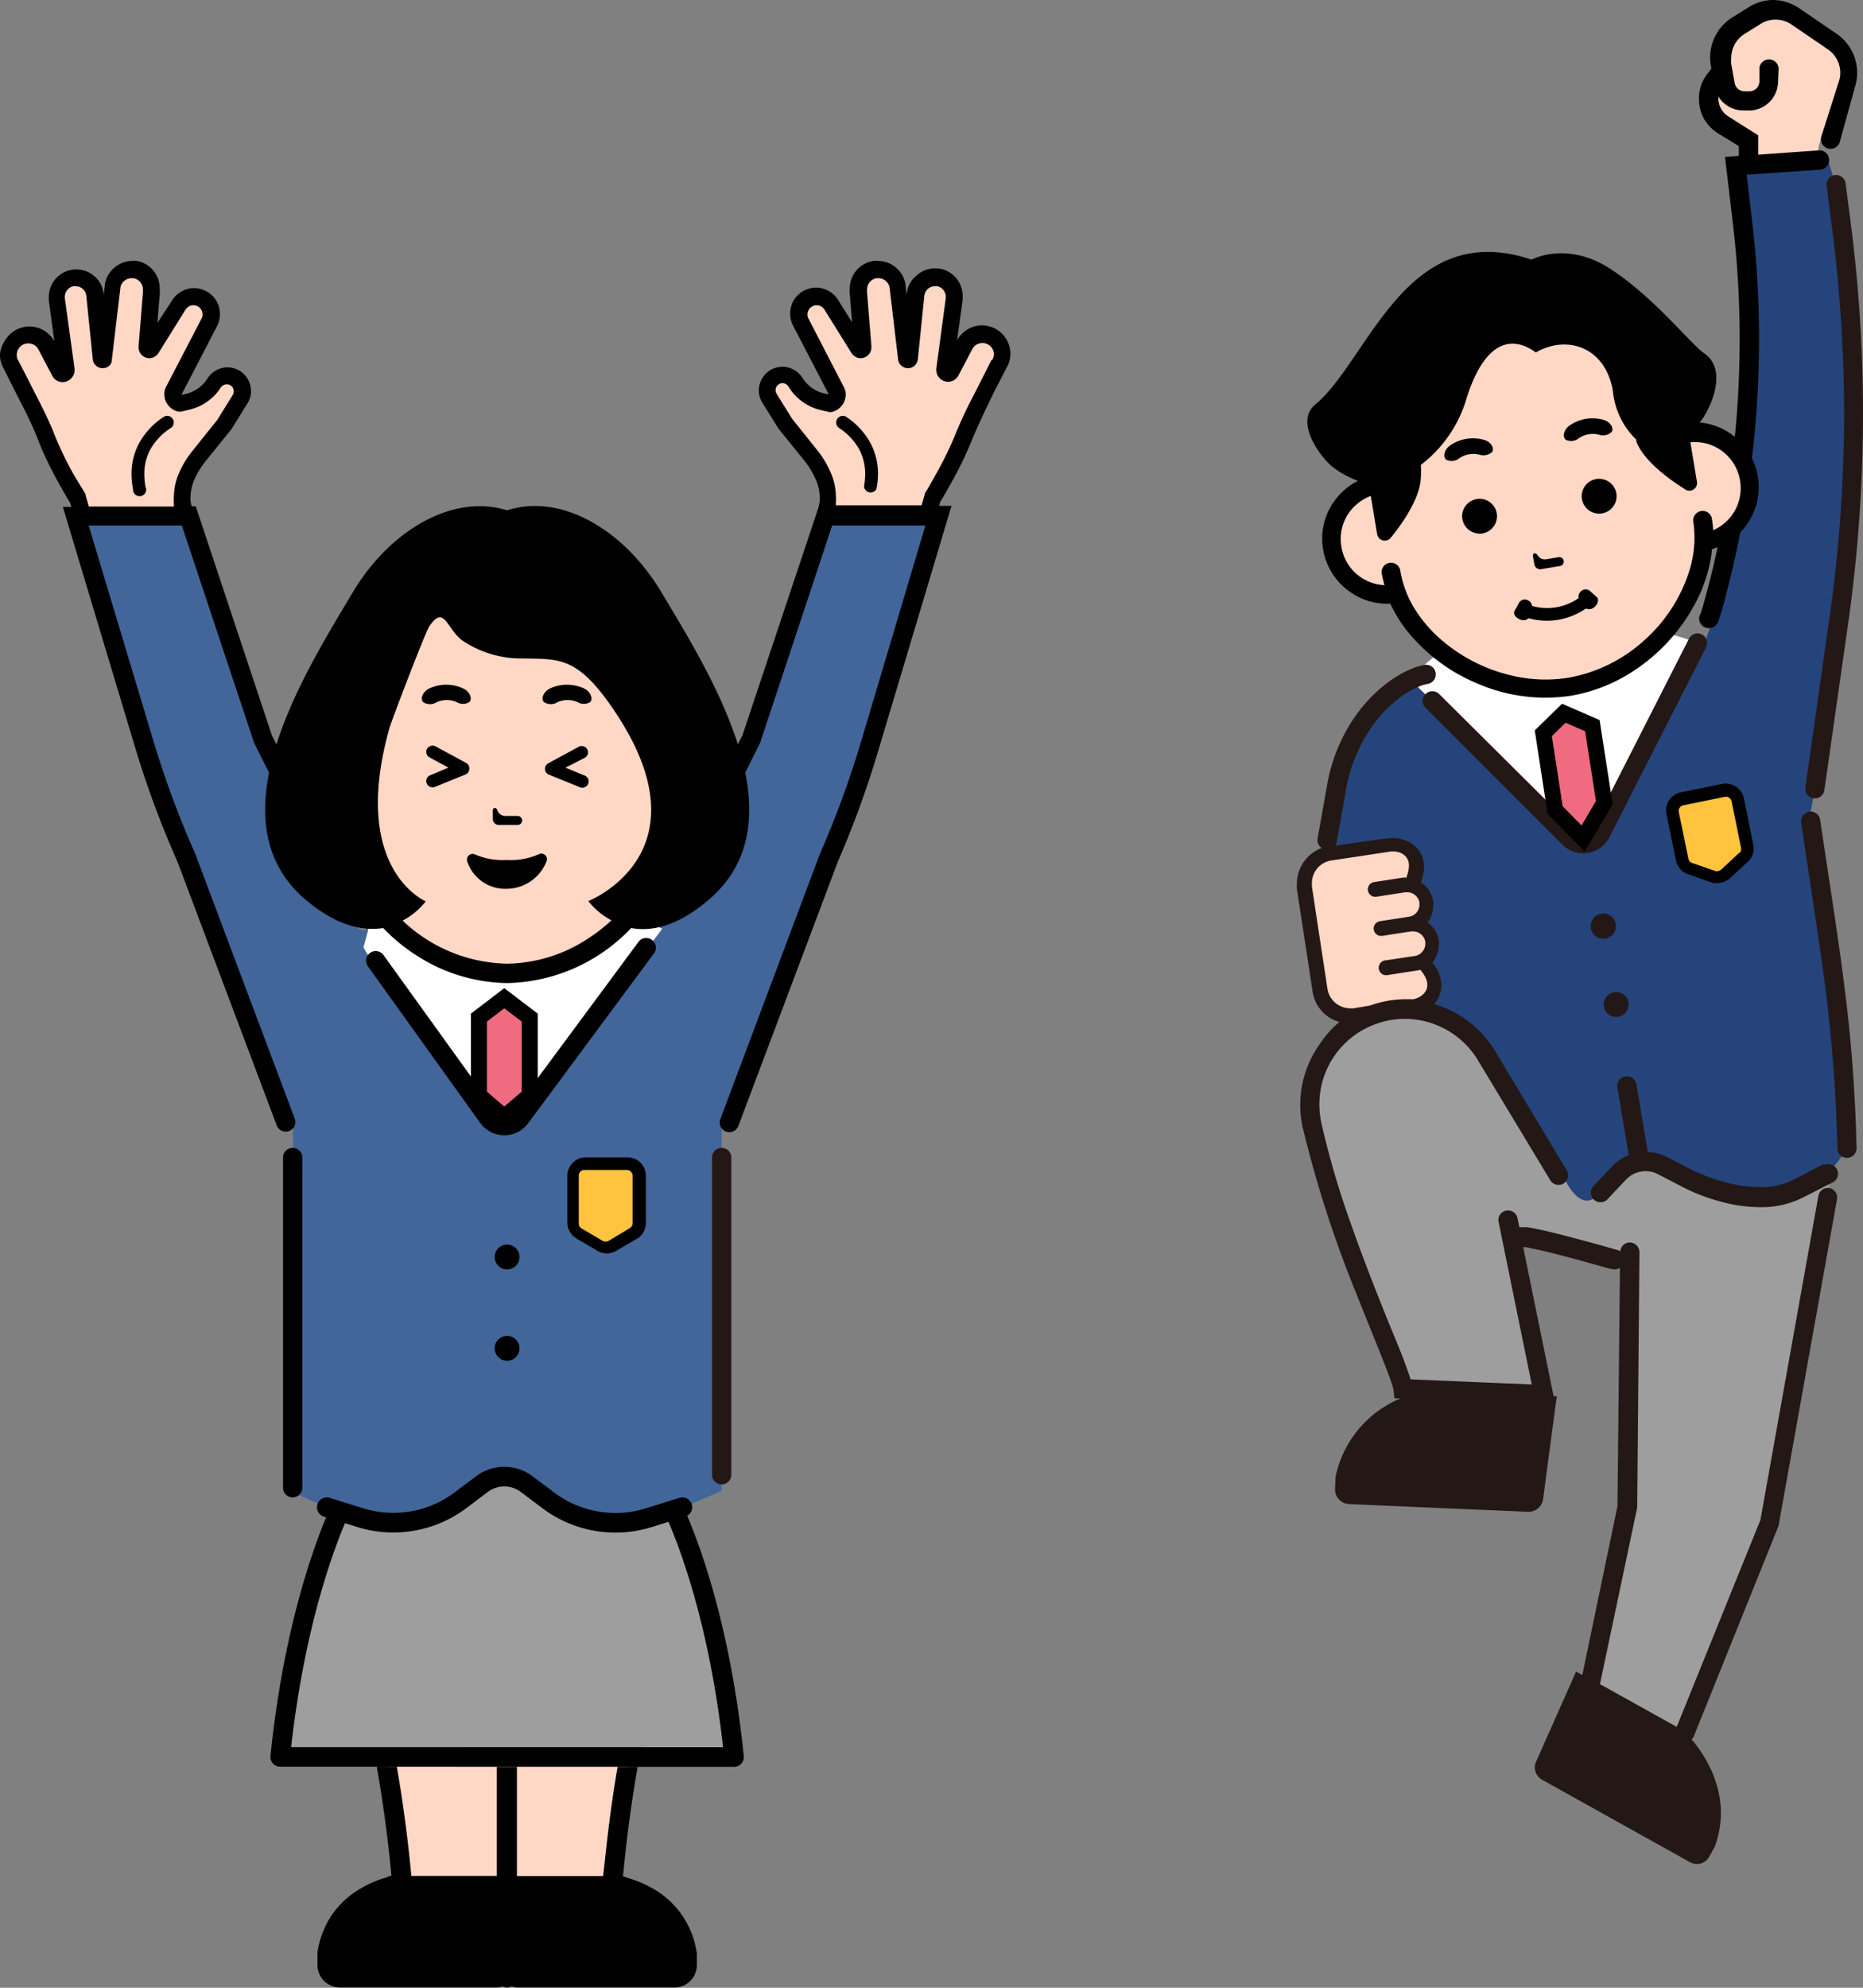 <svg xmlns="http://www.w3.org/2000/svg" xmlns:xlink="http://www.w3.org/1999/xlink" viewBox="0 0 150 160"><rect x="0" y="0" width="150" height="160" fill="#808080" stroke="none"/><defs><style>.cls-1,.cls-8{fill:none;}.cls-2{clip-path:url(#clip-path);}.cls-3{fill:#ffd7c5;}.cls-11,.cls-4{fill:#9e9e9f;}.cls-10,.cls-4,.cls-8{stroke:#000;}.cls-4,.cls-8{stroke-linecap:round;stroke-linejoin:round;stroke-width:1.58px;}.cls-5{fill:#426699;}.cls-6{fill:#fff;}.cls-7{fill:#231815;}.cls-9{fill:#ffc33e;}.cls-10{fill:#f06b80;stroke-miterlimit:10;stroke-width:1.29px;}.cls-12{fill:#25447b;}</style><clipPath id="clip-path" transform="translate(0 0)"><rect class="cls-1" width="150" height="160"/></clipPath></defs><g id="レイヤー_2" data-name="レイヤー 2"><g id="img"><g class="cls-2"><polygon class="cls-3" points="27.55 118.66 29.6 133.74 32.8 151.22 39.84 151.7 42.09 153.14 48.86 151.22 52.06 133 54.12 118.66 40.44 101.42 27.55 118.66"/><path class="cls-4" d="M59.1,141.43C57.74,128.1,54,121,54,121l-1.34-4.88H29.44L27.64,121s-3.71,7.09-5.08,20.42Z" transform="translate(0 0)"/><path d="M56.1,157.21a7.07,7.07,0,0,0-1.43-3.38A7.17,7.17,0,0,0,53,152.28a9.22,9.22,0,0,0-2.33-1.08l-.51-.17c.14-1.48.5-5,1.17-8.73a.22.22,0,0,1,0-.08h-1.6c-.68,3.85-1,7.39-1.17,8.79H41.62v-8.79H40V151H33.12c-.13-1.4-.49-4.94-1.17-8.79h-1.6s0,.05,0,.08c.44,2.47.75,4.84.95,6.59.1.88.17,1.6.22,2.1v0c-.1,0-.27.08-.5.17a8.71,8.71,0,0,0-2.93,1.51,7,7,0,0,0-1.58,1.81,7.32,7.32,0,0,0-.95,2.69v1a1.82,1.82,0,0,0,.53,1.29,1.86,1.86,0,0,0,1.29.53H39.92a1.77,1.77,0,0,0,.56-.09.68.68,0,0,0,.35.09.74.74,0,0,0,.36-.09,1.77,1.77,0,0,0,.56.09H54.29a1.81,1.81,0,0,0,1.82-1.82v-1Z" transform="translate(0 0)"/><path class="cls-3" d="M15.08,40.26A4.51,4.51,0,0,1,16,36.67l2.05-2.53,1.26-2a1.23,1.23,0,1,0-2.09-1.31,3.46,3.46,0,0,1-2.13,1.53l-.58.14A.75.75,0,0,1,14,31.41l2.85-5.49a1.42,1.42,0,0,0-2.47-1.39L12.19,28a.19.19,0,0,1-.35-.14l.35-4.28A1.59,1.59,0,1,0,9.08,23l-.7,5.91a.12.12,0,0,1-.24,0l-.53-5.1a1.54,1.54,0,1,0-3.06.36l.76,5.66a.27.27,0,0,1-.5.16L3.7,27.81A1.6,1.6,0,0,0,.86,29.29C1.74,31,3.19,33.82,3.8,35.38a37.09,37.09,0,0,0,2.47,4.77l.69,3L15.21,41Z" transform="translate(0 0)"/><path class="cls-3" d="M66.24,40.26a4.51,4.51,0,0,0-.94-3.59l-2-2.53-1.26-2a1.23,1.23,0,1,1,2.09-1.31,3.46,3.46,0,0,0,2.13,1.53l.58.14a.75.75,0,0,0,.54-1.08l-2.85-5.49A1.42,1.42,0,0,1,67,24.53L69.13,28a.19.19,0,0,0,.35-.14l-.35-4.28A1.59,1.59,0,1,1,72.24,23l.7,5.91a.12.12,0,0,0,.24,0l.53-5.1a1.54,1.54,0,1,1,3.06.36L76,29.76a.27.27,0,0,0,.5.16l1.11-2.11a1.6,1.6,0,0,1,2.84,1.48c-.88,1.69-2.33,4.53-2.94,6.09a37.09,37.09,0,0,1-2.47,4.77l-.69,3L66.11,41Z" transform="translate(0 0)"/><path class="cls-5" d="M58.1,93.09V120l-3.16,1.37-2.69.84a9,9,0,0,1-8.13-1.41l-1.74-1.31a3,3,0,0,0-3.55,0l-1.74,1.31A9,9,0,0,1,29,122.16l-2.69-.84-2.71-1.17V78.67c0-.48,6.38-6.09,16.94-6.09s16.61,3.94,16.61,3.94l1,3.84Z" transform="translate(0 0)"/><path class="cls-5" d="M23,90.35,15,69.08a78.67,78.67,0,0,1-3.43-9.27L6.1,41.53h9.1l6,17.95,7.64,15.27,12,3,12-3L60.5,59.48l6-17.95h9.1L70.1,59.81a78.67,78.67,0,0,1-3.43,9.27l-8,21.27Z" transform="translate(0 0)"/><path class="cls-6" d="M29.67,74.75s-.28,1.09-.4,1.47,9.9,13.37,9.9,13.37a3.36,3.36,0,0,0,1.83.75c.76-.08,1.78-1.38,1.78-1.38L53.32,74.75l-4.82-2.2-.63-.36a13.48,13.48,0,0,0-13.68.09Z" transform="translate(0 0)"/><path d="M40.83,100.18a1,1,0,1,0,1,1A1,1,0,0,0,40.83,100.18Z" transform="translate(0 0)"/><path d="M40.83,107.53a1,1,0,0,0,0,2,1,1,0,1,0,0-2Z" transform="translate(0 0)"/><path d="M40.6,79.83l-2,1.57v6.2L30.88,76.88a.77.77,0,1,0-1.26.9l9.06,12.63h0a2.52,2.52,0,0,0,.87.73,2.44,2.44,0,0,0,2.11,0,2.52,2.52,0,0,0,.87-.73L52.7,76.68a.78.78,0,0,0-1.25-.92h0l-8.8,11.89V81.4Z" transform="translate(0 0)"/><path class="cls-7" d="M58.88,118.79V93.09a.78.78,0,0,0-1.55,0v25.7a.78.78,0,0,0,1.55,0Z" transform="translate(0 0)"/><path d="M24.34,119.66V93.09a.78.78,0,0,0-1.55,0v26.57a.78.78,0,1,0,1.55,0Z" transform="translate(0 0)"/><polygon class="cls-7" points="4.21 20.09 4.21 20.09 4.21 20.09 4.21 20.09"/><polygon class="cls-7" points="7.46 18.77 7.46 18.77 7.46 18.77 7.46 18.77"/><path d="M13.9,33.71a.52.52,0,0,0-.74-.14h0a5.93,5.93,0,0,0-1.94,2.07,5.18,5.18,0,0,0-.63,2.52,6.28,6.28,0,0,0,.12,1.21.53.53,0,1,0,1-.2,5.92,5.92,0,0,1-.09-1,4.1,4.1,0,0,1,.49-2,4.94,4.94,0,0,1,1.61-1.7A.53.53,0,0,0,13.9,33.71Z" transform="translate(0 0)"/><polygon class="cls-7" points="75.74 21.73 75.74 21.73 75.74 21.73 75.74 21.73"/><path d="M59.81,62.58l1.4-2.81L67,42.3h7.51L69.36,59.59A77.82,77.82,0,0,1,66,68.77v0L58,90.08a.77.77,0,0,0,.45,1,.78.78,0,0,0,1-.45h0l8-21.25A79.83,79.83,0,0,0,70.84,60l5.77-19.28h-1l.09-.32c.13-.2.49-.81.91-1.58a28.23,28.23,0,0,0,1.57-3.22c.29-.74.8-1.84,1.35-3s1.12-2.23,1.56-3.08a2.18,2.18,0,0,0,.26-1.05,2.22,2.22,0,0,0-.3-1.13,2.39,2.39,0,0,0-.85-.85,2.33,2.33,0,0,0-1.13-.3,2.25,2.25,0,0,0-1.16.32,2.33,2.33,0,0,0-.86.9l0,.08.46-3.38h0c0-.1,0-.2,0-.3a2.23,2.23,0,0,0-1.72-2.16,2.92,2.92,0,0,0-.5-.05,2.2,2.2,0,0,0-1.47.56A2.16,2.16,0,0,0,73,23.67l0,.13-.11-1v0A2.27,2.27,0,0,0,70.69,21a1.84,1.84,0,0,0-.33,0,2.24,2.24,0,0,0-1.94,2.24,2,2,0,0,0,0,.41l.19,2.3-1.13-1.8a2.1,2.1,0,0,0-1.77-1,2.13,2.13,0,0,0-1.11.32,2.23,2.23,0,0,0-.73.77,2.18,2.18,0,0,0-.25,1,2.09,2.09,0,0,0,.22.94h0l2.85,5.49v.07l-.36-.08a2.82,2.82,0,0,1-1.72-1.24,1.93,1.93,0,0,0-1.62-.9,2,2,0,0,0-1,.29,1.92,1.92,0,0,0-.89,1.62,1.85,1.85,0,0,0,.29,1l1.28,2.06,2.07,2.56a6.36,6.36,0,0,1,.87,1.4A3.56,3.56,0,0,1,66,40c0,.12,0,.24,0,.35l-.08.44L59.78,59.18l-.51,1ZM22.39,60.19l-.5-1L15.76,40.75h-.34l-.08-.42a2,2,0,0,1,0-.35,3.56,3.56,0,0,1,.36-1.48,6.36,6.36,0,0,1,.87-1.4l2.07-2.56,1.28-2.06a1.85,1.85,0,0,0,.29-1,1.92,1.92,0,0,0-.89-1.62,2,2,0,0,0-1-.29,1.93,1.93,0,0,0-1.62.9A2.82,2.82,0,0,1,15,31.7l-.36.08v-.06l2.85-5.5h0a2.09,2.09,0,0,0,.22-.94,2.18,2.18,0,0,0-.25-1,2.23,2.23,0,0,0-.73-.77,2.13,2.13,0,0,0-1.11-.32,2.1,2.1,0,0,0-1.77,1L12.67,26l.19-2.3a2,2,0,0,0,0-.41A2.24,2.24,0,0,0,11,21a1.84,1.84,0,0,0-.33,0,2.27,2.27,0,0,0-2.21,1.81v0l-.11,1,0-.13a2.16,2.16,0,0,0-.73-1.43,2.2,2.2,0,0,0-1.47-.56,2.92,2.92,0,0,0-.5.05,2.23,2.23,0,0,0-1.72,2.16c0,.1,0,.2,0,.3h0l.46,3.38,0-.08a2.33,2.33,0,0,0-.86-.9,2.25,2.25,0,0,0-1.16-.32,2.33,2.33,0,0,0-1.13.3,2.39,2.39,0,0,0-.85.85A2.22,2.22,0,0,0,0,28.55,2.18,2.18,0,0,0,.26,29.6c.44.85,1,2,1.56,3.08s1.06,2.21,1.35,3a28.23,28.23,0,0,0,1.57,3.22c.42.77.78,1.38.91,1.58l.09.32H5.06L10.83,60a78.07,78.07,0,0,0,3.45,9.34l8,21.25a.78.78,0,0,0,1,.45.77.77,0,0,0,.45-1h0l-8-21.29v0a77.82,77.82,0,0,1-3.4-9.18L7.14,42.3h7.5l5.81,17.47,1.4,2.81ZM6.89,39.87l0-.07h0c0-.07-.47-.77-1-1.68a28,28,0,0,1-1.45-3c-.31-.82-.83-1.93-1.38-3S1.9,29.83,1.46,29a.84.84,0,0,1-.11-.43.93.93,0,0,1,.12-.46,1,1,0,0,1,.35-.35h0a1,1,0,0,1,.46-.12,1,1,0,0,1,.48.13.94.94,0,0,1,.34.37l1.11,2.11a.94.94,0,0,0,.36.38.93.93,0,0,0,.47.13,1,1,0,0,0,.64-.25,1,1,0,0,0,.23-.3A1,1,0,0,0,6,29.8a.66.66,0,0,0,0-.14L5.22,24h0a.49.49,0,0,1,0-.12.86.86,0,0,1,.19-.53.88.88,0,0,1,.48-.31h0a.71.71,0,0,1,.2,0,.86.86,0,0,1,.86.78l.52,5.1a.86.86,0,0,0,.09.3.89.89,0,0,0,.32.32.78.78,0,0,0,.39.1.81.81,0,0,0,.48-.16,1,1,0,0,0,.19-.21A1,1,0,0,0,9,29v0l.7-5.89a.88.88,0,0,1,.32-.51.91.91,0,0,1,.57-.21h.14a.92.92,0,0,1,.78.91,1.23,1.23,0,0,1,0,.19v.05l-.35,4.31a.45.45,0,0,0,0,.11.91.91,0,0,0,.08.37.92.92,0,0,0,.33.37.91.91,0,0,0,.46.13.79.79,0,0,0,.41-.11.92.92,0,0,0,.32-.3l2.18-3.5a.86.86,0,0,1,.28-.26.73.73,0,0,1,.35-.09.73.73,0,0,1,.65.39.73.73,0,0,1,.09.35.62.62,0,0,1-.08.33L13.39,31.1h0a1.32,1.32,0,0,0-.16.64,1.41,1.41,0,0,0,.33.9,1.37,1.37,0,0,0,.86.5l.13,0,.71-.17a4.11,4.11,0,0,0,2.55-1.83A.57.57,0,0,1,18,31a.6.6,0,0,1,.27-.07.52.52,0,0,1,.29.09.51.51,0,0,1,.2.21.58.58,0,0,1,.06.26.52.52,0,0,1-.08.3l-1.24,2-2,2.5A7.52,7.52,0,0,0,14.45,38,4.88,4.88,0,0,0,14,40a3.64,3.64,0,0,0,0,.57l0,.2H7.15Zm69-10.27Zm-3.41-.83Zm7.35.21c-.44.85-1,2-1.58,3.11s-1.07,2.23-1.38,3a28.8,28.8,0,0,1-1.5,3.06c-.25.46-.49.86-.65,1.15l-.2.33-.06.09v0h0l0,.07-.26.88h-6.9l0-.2a3.64,3.64,0,0,0,0-.57,4.88,4.88,0,0,0-.48-2,7.52,7.52,0,0,0-1.05-1.7l-2-2.5-1.24-2a.52.52,0,0,1-.08-.3.58.58,0,0,1,.06-.26.51.51,0,0,1,.2-.21h0a.52.52,0,0,1,.29-.09.6.6,0,0,1,.27.07.66.66,0,0,1,.21.2A4.11,4.11,0,0,0,66.06,33l.71.17.13,0a1.37,1.37,0,0,0,.86-.5,1.41,1.41,0,0,0,.33-.9,1.32,1.32,0,0,0-.16-.64h0l-2.84-5.49a.64.64,0,0,1-.08-.33.73.73,0,0,1,.09-.35.67.67,0,0,1,.26-.27.69.69,0,0,1,.39-.12.73.73,0,0,1,.35.09.86.86,0,0,1,.28.26l2.18,3.5a.92.92,0,0,0,.32.3.79.79,0,0,0,.41.11.88.88,0,0,0,.59-.23.79.79,0,0,0,.2-.27.91.91,0,0,0,.08-.37.45.45,0,0,0,0-.11l-.35-4.31v-.05a.62.62,0,0,1,0-.19.92.92,0,0,1,.78-.91h.14a.91.91,0,0,1,.57.21.88.88,0,0,1,.32.51l.7,5.89v0a1,1,0,0,0,.11.27.83.83,0,0,0,.31.28.8.8,0,0,0,.36.09.81.81,0,0,0,.51-.18.72.72,0,0,0,.19-.24.82.82,0,0,0,.1-.3h0l.52-5.1a.86.86,0,0,1,.86-.78.71.71,0,0,1,.2,0h0a.88.88,0,0,1,.48.31.86.86,0,0,1,.19.53.49.49,0,0,1,0,.12l-.76,5.65h0a.66.66,0,0,0,0,.14,1,1,0,0,0,.08.39,1,1,0,0,0,.37.41,1,1,0,0,0,.5.14.93.93,0,0,0,.47-.13.94.94,0,0,0,.36-.38h0l1.11-2.11a.94.94,0,0,1,.34-.37,1,1,0,0,1,.48-.13,1,1,0,0,1,.46.12,1,1,0,0,1,.35.35.93.93,0,0,1,.12.46A.84.84,0,0,1,79.86,29Z" transform="translate(0 0)"/><polygon class="cls-7" points="62.02 29.85 62.02 29.85 62.02 29.85 62.02 29.85"/><path d="M68.16,33.57a.52.52,0,0,0-.74.14.53.53,0,0,0,.14.74h0a4.94,4.94,0,0,1,1.61,1.7,4.21,4.21,0,0,1,.49,2,5.92,5.92,0,0,1-.09,1,.53.53,0,0,0,1,.2,6.28,6.28,0,0,0,.12-1.21,5.18,5.18,0,0,0-.63-2.52A5.93,5.93,0,0,0,68.16,33.57Z" transform="translate(0 0)"/><polygon class="cls-7" points="82.94 26.57 82.94 26.57 82.94 26.57 82.94 26.57"/><path class="cls-8" d="M54.94,121.32l-2.69.84a9,9,0,0,1-8.13-1.41l-1.74-1.31a3,3,0,0,0-3.55,0l-1.74,1.31A9,9,0,0,1,29,122.16l-2.69-.84" transform="translate(0 0)"/><path d="M52,98.46V94.64a1.47,1.47,0,0,0-1.48-1.48h-3.4a1.45,1.45,0,0,0-1,.43,1.48,1.48,0,0,0-.44,1v3.82a1.5,1.5,0,0,0,.72,1.27l1.7,1a1.5,1.5,0,0,0,.76.21,1.45,1.45,0,0,0,.76-.21l1.7-1L51,99.3l.26.43A1.48,1.48,0,0,0,52,98.46Z" transform="translate(0 0)"/><path class="cls-9" d="M49,99.88a.48.48,0,0,1-.24.06.53.53,0,0,1-.24-.06l-1.7-1a.46.46,0,0,1-.22-.4V94.64a.49.49,0,0,1,.13-.33.45.45,0,0,1,.33-.14h3.4a.44.44,0,0,1,.33.14.45.45,0,0,1,.14.33v3.82a.47.47,0,0,1-.23.4Z" transform="translate(0 0)"/><polygon class="cls-10" points="40.6 80.35 38.56 81.91 38.56 82.49 38.56 87.6 38.56 88.17 40.6 89.92 42.65 88.17 42.65 81.91 40.6 80.35"/><path class="cls-3" d="M53.57,59.58h0V55.14c0-5.91-6.16-11.55-12.7-11.55s-12.7,5.64-12.7,11.55V59.6a4.44,4.44,0,0,0,.2,8.85c1.12,5.17,6.66,9.67,12.5,9.67s11.37-4.5,12.49-9.66h.21a4.44,4.44,0,1,0,0-8.88Z" transform="translate(0 0)"/><path d="M24.94,72.7c2.4,1.9,4.39,2.24,5.91,2a14.73,14.73,0,0,0,2.69,2.21,13.76,13.76,0,0,0,7.29,2.22,14.1,14.1,0,0,0,9.31-3.76c.24-.21.46-.44.68-.67,1.52.28,3.51-.06,5.91-2,8.09-6.37.54-18.31-3.46-25-3.12-5.23-8.24-8-12.44-6.62-4.2-1.33-9.31,1.39-12.44,6.62C24.4,54.39,16.85,66.33,24.94,72.7Zm6.43-14.14c.15-.53,2.86-7.65,3.2-8.15,1.28-1.88,1.4.43,2.86,1.28A8.49,8.49,0,0,0,42.15,53c2.9.06,4.34-.15,7.22,4.07,7.9,11.58-2,15.46-2,15.46a5.79,5.79,0,0,0,1.86,1.55,13.31,13.31,0,0,1-1.92,1.49,12.13,12.13,0,0,1-6.49,2,12.54,12.54,0,0,1-8.29-3.36,1.14,1.14,0,0,1-.11-.11,5.79,5.79,0,0,0,1.86-1.55S28.13,70,31.37,58.56Z" transform="translate(0 0)"/><path d="M44.89,56.52a2,2,0,0,1,1.62,0,1,1,0,0,0,1,0c.26-.23.08-.85-.52-1.12a3.27,3.27,0,0,0-2.67,0c-.6.27-.78.9-.51,1.12A1,1,0,0,0,44.89,56.52Z" transform="translate(0 0)"/><path d="M35.16,56.52a2,2,0,0,1,1.62,0,1,1,0,0,0,1,0c.27-.23.09-.85-.52-1.12a3.25,3.25,0,0,0-2.66,0c-.6.27-.78.9-.52,1.12A1,1,0,0,0,35.16,56.52Z" transform="translate(0 0)"/><path d="M40.11,66.4h1.57a.36.36,0,1,0,0-.72h-1a.67.67,0,0,1-.59-.36L40,65.13a.17.17,0,0,0-.32.08v.71A.48.48,0,0,0,40.11,66.4Z" transform="translate(0 0)"/><path d="M37.79,61.88a.51.51,0,0,0-.26-.47l-2.46-1.33a.52.52,0,0,0-.69.2.51.51,0,0,0,.21.69h0l1.52.82-1.47.61a.5.5,0,0,0-.28.66.51.51,0,0,0,.66.28l2.46-1A.49.49,0,0,0,37.79,61.88Z" transform="translate(0 0)"/><path d="M47,62.4h0l-1.47-.61L47.08,61a.5.5,0,0,0,.2-.69.51.51,0,0,0-.68-.2l-2.46,1.33a.51.51,0,0,0-.26.47.49.49,0,0,0,.31.44l2.46,1A.51.51,0,1,0,47,62.4Z" transform="translate(0 0)"/><path d="M37.62,69.34a3.22,3.22,0,0,0,3.21,2.2A3.46,3.46,0,0,0,44,69.34a.45.45,0,0,0-.62-.58,5.55,5.55,0,0,1-2.59.46,5.52,5.52,0,0,1-2.58-.46A.46.46,0,0,0,37.62,69.34Z" transform="translate(0 0)"/><path class="cls-11" d="M113.9,112.47c0-.36-4.6-12-7.14-17.65s-1-12.47,6.08-13.66S128,79,128,79l19.51,15-5,28.59L134,142.21l-7.42-4L131,121.27l.27-19.93-9.55-1.79,2.6,12.72-4.36,6.14Z" transform="translate(0 0)"/><path class="cls-3" d="M140.8,13c0-.31,0-1.67,0-1.67l-3.19-2.39s.16-1.7,1.22-2.1c-.28-1.53-.95-2.59-.38-3.72S143.08.77,143.08.77s5.13,2.69,5.4,3.78-2.29,7.32-2.07,7.55-1.1,7.81-1.1,7.81Z" transform="translate(0 0)"/><path class="cls-12" d="M107.12,68.69c-.28-1.07-.54-14,11.69-15.08s18.42-1.88,18.42-1.88,6.68-15.48,2.54-38.38c2.15-.15,7.46-.26,7.46-.26s5.67,14-1.46,52.35c1.86,13.16,2.94,27,2.94,27s-2.83,5.06-7.45,3.9a51.17,51.17,0,0,1-9.35-3.58s-2.85,4-4.21,3.88-2.24-3.06-2.24-3.06-7.74-11.13-9.68-11.82a9.16,9.16,0,0,0-3.5-.54Z" transform="translate(0 0)"/><path class="cls-6" d="M113.6,54.76S125.26,66.1,126.88,67.2s3-2.23,3-2.23l6.73-13.23s-3.91-1.81-12-1.71S113.6,54.76,113.6,54.76Z" transform="translate(0 0)"/><path class="cls-3" d="M107.67,81.34c-.78-.41-1-.89-1.5-2.61A44.67,44.67,0,0,1,105,71.16c.07-.63-.34-2.28,2.77-2.57s4-.89,5.28-.41,1,2.67,0,2.87a1.6,1.6,0,0,1,.6,3.07c1.78.48,2.06,3.06.3,3.41,1.26.19,2.28,1.73,1.2,2.57a4.32,4.32,0,0,1-1.6.93,20.85,20.85,0,0,0-3.9.73A2.38,2.38,0,0,1,107.67,81.34Z" transform="translate(0 0)"/><path class="cls-7" d="M137,51.05a.78.78,0,0,0-1,.34h0l-6.71,13.19-1-6.17-2.3-1-1.72,1.68,1,6.11-9.35-9.29a.78.78,0,1,0-1.1,1.1l11,11h0a2.38,2.38,0,0,0,2.88.33,2.31,2.31,0,0,0,.91-1l7.75-15.23A.78.78,0,0,0,137,51.05Z" transform="translate(0 0)"/><path class="cls-7" d="M146.55,66a.77.77,0,0,0-.88-.66.78.78,0,0,0-.65.88h0c.85,5.74,1.51,9.83,2,13.71a125,125,0,0,1,.92,12.5.77.77,0,1,0,1.54,0,122.63,122.63,0,0,0-.93-12.66C148.06,75.79,147.4,71.7,146.55,66Z" transform="translate(0 0)"/><path class="cls-7" d="M147.31,95.63a.77.77,0,0,0-.9.62h0l-4.67,26.1L135,139l-6.18-3.44,3-14.21L132,100.8a.79.79,0,0,0-.77-.79.77.77,0,0,0-.77.71.88.88,0,0,0-.22-.1s-1.6-.46-3.33-.92c-.87-.23-1.77-.46-2.54-.64l-1-.21-.41-.07-.36,0h-.1l-.17,0-.15-.73a.78.78,0,0,0-.92-.6.76.76,0,0,0-.6.91l2.67,13.08-9.76-.41c-.1-.35-.25-.76-.43-1.25-.36-1-.87-2.18-1.45-3.61-.86-2.15-1.9-4.75-2.86-7.49a70.63,70.63,0,0,1-2.45-8.33,7.31,7.31,0,0,1-.15-1.46A6.86,6.86,0,0,1,111,82.35a6.75,6.75,0,0,1,2.11-.34A6.9,6.9,0,0,1,119,85.35L124.82,95a.77.77,0,1,0,1.33-.79h0l-5.78-9.62a8.48,8.48,0,0,0-4.92-3.77,2,2,0,0,0,.41-.61,2.18,2.18,0,0,0,.19-.89,2.6,2.6,0,0,0-.18-.93,3.86,3.86,0,0,0-.55-.92l0,0a2.21,2.21,0,0,0,.53-1.42,1.84,1.84,0,0,0,0-.33,2.19,2.19,0,0,0-.74-1.33l-.18-.13a2.23,2.23,0,0,0,.47-1.35,1.84,1.84,0,0,0,0-.33h0a2.17,2.17,0,0,0-1-1.55,3.59,3.59,0,0,0,.26-1.26,2.36,2.36,0,0,0-.23-1,2.23,2.23,0,0,0-1-1,2.63,2.63,0,0,0-1.28-.31h-.33L108,68l-.49.08a.63.63,0,0,0,.11-.28l.76-4.27a12.28,12.28,0,0,1,1.87-4.72A10.15,10.15,0,0,1,113,55.94a6.67,6.67,0,0,1,1.17-.64,3.06,3.06,0,0,1,.79-.25.78.78,0,0,0,.63-.9.77.77,0,0,0-.89-.63h0a5.29,5.29,0,0,0-1.14.35,9.2,9.2,0,0,0-2.21,1.37,12.21,12.21,0,0,0-2.4,2.66,13.82,13.82,0,0,0-2.1,5.31l-.76,4.27a.75.75,0,0,0,.33.78,3.07,3.07,0,0,0-2,2.85,3.55,3.55,0,0,0,0,.46l1.26,8.21a3,3,0,0,0,1,1.86,3,3,0,0,0,1.16.62A8.25,8.25,0,0,0,106.29,84a8.43,8.43,0,0,0-1.41,6.72,92.74,92.74,0,0,0,4.35,13.47c.79,2,1.52,3.77,2.06,5.13.27.68.5,1.27.65,1.72.08.22.15.42.19.57a1.23,1.23,0,0,1,.07.3l.08.65.49,0a8.78,8.78,0,0,0-5.23,6.27l-.05,1a1.19,1.19,0,0,0,1.14,1.24l14.39.62a1.19,1.19,0,0,0,1.22-1l1-7.54h0l.11-.76h-.26l-2.45-12h.12c.17,0,.42.07.71.13.52.1,1.18.26,1.87.44,1.05.26,2.17.57,3,.81l1.06.29.3.09.1,0a.81.81,0,0,0,.63-.09l-.2,19.18-2.83,13.59-.5-.28-3.23,7.27a1.13,1.13,0,0,0,.48,1.43l11.93,6.65a1.12,1.12,0,0,0,1.53-.44l.45-.8c1.5-4.06-.77-7.38-1.86-8.65a.77.77,0,0,0,.19-.28l6.81-16.91,4.7-26.25A.78.78,0,0,0,147.31,95.63ZM109,81.16a1.37,1.37,0,0,1-.28,0,1.85,1.85,0,0,1-1.84-1.57l-1.25-8.22a2.64,2.64,0,0,1,0-.28,1.84,1.84,0,0,1,1.58-1.83l1-.15,3.77-.57h.17a1.68,1.68,0,0,1,.5.07,1.17,1.17,0,0,1,.57.38,1.05,1.05,0,0,1,.22.69,2.27,2.27,0,0,1-.18.86l0,.1-.29,0-2.33.36a.59.59,0,0,0-.5.68.6.6,0,0,0,.68.5l2.33-.36h.15a1,1,0,0,1,.65.24,1,1,0,0,1,.34.6s0,.1,0,.15a1,1,0,0,1-.24.65,1,1,0,0,1-.61.33h0l-2.33.36a.59.59,0,0,0-.5.68.6.6,0,0,0,.68.5h0l2.33-.36h.15a1,1,0,0,1,.65.24,1,1,0,0,1,.34.6c0,.05,0,.1,0,.15a1,1,0,0,1-.24.65,1,1,0,0,1-.61.34l-2.33.35a.6.6,0,1,0,.18,1.18l2.33-.36a2.3,2.3,0,0,0,.28-.06l.06.09h0a2.55,2.55,0,0,1,.39.64,1.22,1.22,0,0,1,.1.49,1,1,0,0,1-.08.4,1.24,1.24,0,0,1-.41.48,1.67,1.67,0,0,1-.63.27l-.23,0-.38,0a8.64,8.64,0,0,0-2.59.41l-.3.1Z" transform="translate(0 0)"/><path d="M138.36,43.74c-.31,1.45-.65,2.9-1.05,4.33-.13.48-.23.85-.31,1.09a1.39,1.39,0,0,1-.08.23.77.77,0,0,0,.67,1.17h0a.72.72,0,0,0,.27-.05.75.75,0,0,0,.27-.16l.09-.11.08-.12a1,1,0,0,1,.06-.14,2.5,2.5,0,0,0,.08-.25c.1-.28.22-.7.37-1.25a81,81,0,0,0,2.27-30.61l-.45-3.81,5.85-.4a.78.78,0,1,0-.11-1.55l-4.81.34,0-1.56-2.42-1.53a1.67,1.67,0,0,1-.58-.63,1.69,1.69,0,0,1-.2-.8.86.86,0,0,1,0-.16,2.14,2.14,0,0,0,.5.58,2.35,2.35,0,0,0,1.5.54h.13l.45,0a2.32,2.32,0,0,0,1.54-.69,2.36,2.36,0,0,0,.68-1.55l.05-1.14a.78.78,0,0,0-1.55-.06l0,1.13a.81.81,0,0,1-.75.77l-.45,0h0a.78.78,0,0,1-.51-.18.84.84,0,0,1-.28-.47l-.28-1.54v0a2.72,2.72,0,0,1,0-.49,2.29,2.29,0,0,1,1.06-1.93l1.3-.81h0a2.21,2.21,0,0,1,1.21-.35,2.29,2.29,0,0,1,1.28.39l2.93,2a2.28,2.28,0,0,1,1,1.88,2.06,2.06,0,0,1-.08.6L146.64,11a.78.78,0,0,0,.54.95.76.76,0,0,0,.95-.53h0l1.26-4.55a3.58,3.58,0,0,0,.14-1,3.82,3.82,0,0,0-1.67-3.16l-2.93-2A3.83,3.83,0,0,0,142.78,0a3.74,3.74,0,0,0-2,.59h0l-1.3.81a3.82,3.82,0,0,0-1.79,3.24,3.7,3.7,0,0,0,.09.8h0l0,.1-.33.43a3.22,3.22,0,0,0-.66,2,3.34,3.34,0,0,0,.38,1.54,3.38,3.38,0,0,0,1.12,1.2L140,11.76v.79l-1.11.08.64,5.42a79.74,79.74,0,0,1,.54,9.26,80.58,80.58,0,0,1-.44,8.36Zm-1.14,5.37Z" transform="translate(0 0)"/><path class="cls-7" d="M146.85,93.69h0L144.33,95a5.78,5.78,0,0,1-2.64.56,10.59,10.59,0,0,1-2.86-.42,13.78,13.78,0,0,1-2.66-1l-1.94-1a3.73,3.73,0,0,0-1.56-.41v0l-.9-5.37a.78.78,0,1,0-1.53.26l.9,5.37s0,0,0,0a3.53,3.53,0,0,0-1.34.9l-1.5,1.58a.77.77,0,0,0,1.13,1.06l1.49-1.58a2.2,2.2,0,0,1,1.58-.68,2.12,2.12,0,0,1,1,.25l1.93,1a14.73,14.73,0,0,0,3,1.17,12.22,12.22,0,0,0,3.28.48,7.42,7.42,0,0,0,3.34-.72l2.52-1.28a.77.77,0,0,0-.7-1.38Z" transform="translate(0 0)"/><path class="cls-7" d="M130.09,74.38a1,1,0,0,0-1.17-.83,1,1,0,1,0,.34,2A1,1,0,0,0,130.09,74.38Z" transform="translate(0 0)"/><path class="cls-7" d="M130.31,81.84a1,1,0,1,0-1.17-.83A1,1,0,0,0,130.31,81.84Z" transform="translate(0 0)"/><path class="cls-7" d="M148.6,14.76a.77.77,0,0,0-1.53.2h0l.41,3.17a118.63,118.63,0,0,1,1,15.17A117.28,117.28,0,0,1,147.26,50l-1.9,13.38a.77.77,0,1,0,1.53.22l1.91-13.38a120.37,120.37,0,0,0,1.2-17,119.83,119.83,0,0,0-1-15.37Z" transform="translate(0 0)"/><polygon class="cls-7" points="112.89 70.67 112.89 70.67 112.89 70.67 112.89 70.67"/><polygon class="cls-10" points="128.21 58.41 125.91 57.41 124.26 59.02 125.21 65.2 127.47 67.5 129.17 64.6 128.21 58.41"/><path class="cls-9" d="M140.38,69l-1.46,1.33a1,1,0,0,1-1,.2l-1.87-.65a1,1,0,0,1-.63-.73l-.77-3.74a1,1,0,0,1,.76-1.15l3.33-.68a1,1,0,0,1,1.15.76l.77,3.74A1,1,0,0,1,140.38,69Z" transform="translate(0 0)"/><path d="M141.17,68l-.76-3.74a1.5,1.5,0,0,0-1.75-1.16l-3.33.68a1.51,1.51,0,0,0-.94.64,1.42,1.42,0,0,0-.21,1.11l.76,3.74a1.5,1.5,0,0,0,1,1.11l1.87.65a1.42,1.42,0,0,0,.79,0,1.45,1.45,0,0,0,.7-.35l1.46-1.34h0A1.45,1.45,0,0,0,141.17,68Zm-1.13.64L138.58,70a.61.61,0,0,1-.23.11.4.4,0,0,1-.24,0l-1.87-.65a.46.46,0,0,1-.3-.35l-.77-3.74a.43.43,0,0,1,.07-.35.45.45,0,0,1,.3-.2l3.32-.68a.46.46,0,0,1,.36.07.44.44,0,0,1,.2.29l.76,3.74a.47.47,0,0,1-.14.44l.34.38Z" transform="translate(0 0)"/><path class="cls-3" d="M135.87,34.83h0l-.22-1.3c-1-5.84-8-10.4-14.48-9.32s-11.63,7.68-10.65,13.53l.22,1.31a4.46,4.46,0,0,0,1.67,8.73c2,4.93,8.19,8.46,14,7.49S136.88,49,137.13,43.65l.21,0a4.46,4.46,0,0,0-1.47-8.79Z" transform="translate(0 0)"/><path d="M118.9,40.17a1.41,1.41,0,0,0-1.16,1.61h0a1.43,1.43,0,0,0,1.62,1.16,1.41,1.41,0,0,0,1.15-1.62h0A1.4,1.4,0,0,0,118.9,40.17Z" transform="translate(0 0)"/><path d="M128.52,38.56a1.4,1.4,0,0,0-1.15,1.61h0a1.4,1.4,0,1,0,2.77-.46h0A1.41,1.41,0,0,0,128.52,38.56Z" transform="translate(0 0)"/><path d="M127.14,35.26a2,2,0,0,1,1.61-.27,1,1,0,0,0,1-.21c.22-.27-.06-.85-.7-1a3.22,3.22,0,0,0-2.63.44c-.56.37-.63,1-.33,1.19A1,1,0,0,0,127.14,35.26Z" transform="translate(0 0)"/><path d="M117.52,36.87a2,2,0,0,1,1.61-.27,1.05,1.05,0,0,0,1-.21c.22-.27-.06-.85-.7-1a3.25,3.25,0,0,0-2.64.44c-.55.37-.62,1-.32,1.19A1,1,0,0,0,117.52,36.87Z" transform="translate(0 0)"/><path d="M124.05,45.82l1.56-.26a.36.36,0,0,0,.29-.42.35.35,0,0,0-.41-.29l-1,.17a.66.66,0,0,1-.64-.26l-.13-.16a.17.17,0,0,0-.3.13l.12.69A.48.48,0,0,0,124.05,45.82Z" transform="translate(0 0)"/><path d="M122.36,49.85a.61.61,0,0,0,.71-.09,5.49,5.49,0,0,0,4.62-.78.63.63,0,0,0,.71-.14c.29-.25.34-.63.16-.79l-.58-.51a.53.53,0,0,0-.68.05.55.55,0,0,0-.19.55,4.41,4.41,0,0,1-3.76.63.55.55,0,0,0-.35-.46.54.54,0,0,0-.67.17c-.12.23-.25.45-.38.68S122,49.7,122.36,49.85Z" transform="translate(0 0)"/><path d="M111.94,48.59a11.46,11.46,0,0,0,1.11,1.88A14.23,14.23,0,0,0,118.91,55a13.74,13.74,0,0,0,7.59,1,13.18,13.18,0,0,0,4.8-1.85,14.82,14.82,0,0,0,5.15-5.5,12.23,12.23,0,0,0,1.25-3.45c.06-.32.11-.64.14-1a5.19,5.19,0,0,0,3.69-5.86h0a5.22,5.22,0,0,0-4.77-4.34l.07,0c.27-.1,2.68-4,.37-5.57-1.1-.77-4-4.48-7.53-6.78s-6.35-.75-6.35-.75c-10.16-3.4-13.11,8.09-17.42,11.66-1.72,1.42.47,4.32,1.44,5.06a7.61,7.61,0,0,0,2,1.08,5.24,5.24,0,0,0-1.91,1.64,5.15,5.15,0,0,0-.9,3.88h0a5.2,5.2,0,0,0,2.11,3.38A5.13,5.13,0,0,0,111.94,48.59ZM108,44a3.65,3.65,0,0,1,.63-2.75,3.78,3.78,0,0,1,1.74-1.33l.51,3.07a.62.62,0,0,0,1.1.29c1-1.21,2.38-3.25,2.42-4.86a6.45,6.45,0,0,0,0-1,10.37,10.37,0,0,0,3.71-5.46c1.55-4.78,3.78-4.88,5.55-3.59,2.41-1.4,5.55-.55,6.2,3.07a6.24,6.24,0,0,0,1.89,3.95l0,.15c.57,1.51,2.57,3,3.87,3.81a.62.62,0,0,0,1-.63l-.52-3.12a3.69,3.69,0,0,1,4,3.08h0a3.68,3.68,0,0,1-2.17,4c0-.34-.06-.68-.11-1a.76.76,0,0,0-1.49.25h0A8.9,8.9,0,0,1,136,46a12.56,12.56,0,0,1-3.62,5.55,12.26,12.26,0,0,1-6.09,3,11.67,11.67,0,0,1-4.56-.17,13.25,13.25,0,0,1-6-3.16,11.09,11.09,0,0,1-2-2.5,8.72,8.72,0,0,1-1-2.87.76.76,0,0,0-1.49.25c.06.34.14.67.23,1A3.68,3.68,0,0,1,108,44Z" transform="translate(0 0)"/></g></g></g></svg>